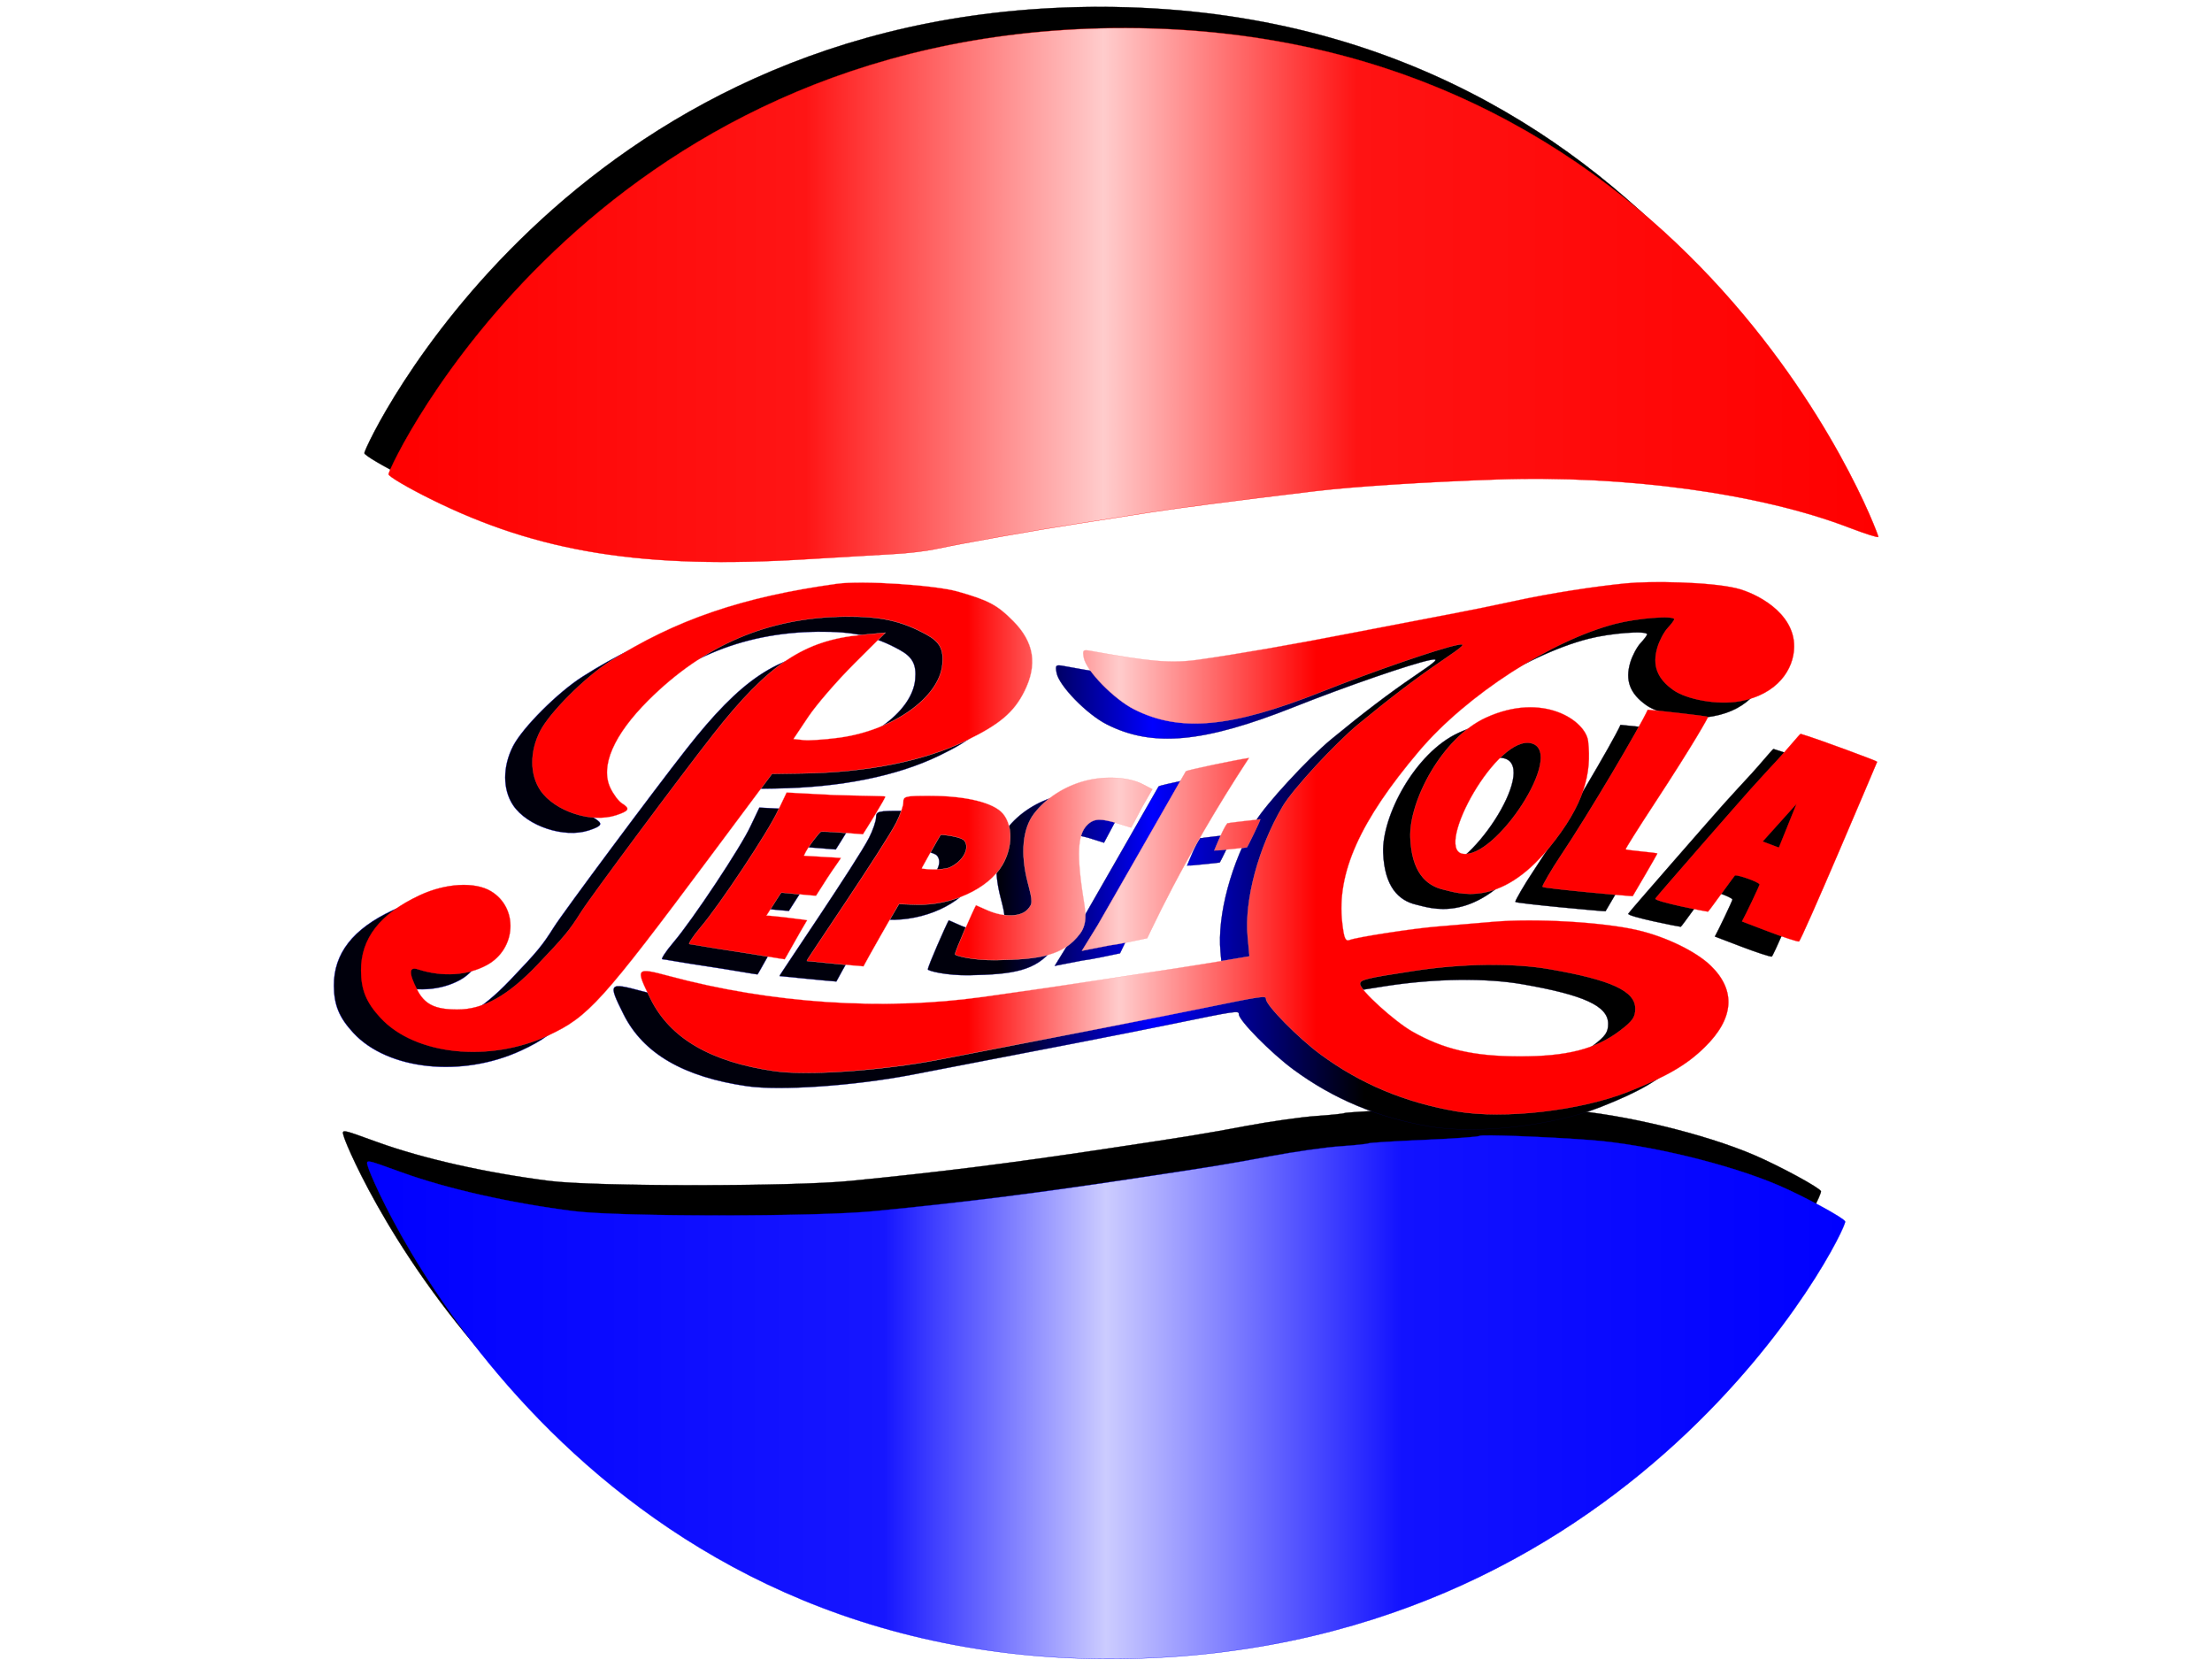 <svg height="1876" width="2500" xmlns="http://www.w3.org/2000/svg" viewBox="1784.97 396.02 5768.9 6198.98"><linearGradient id="a" gradientUnits="userSpaceOnUse" x1="1785.82" x2="7447.89" y1="3620.08" y2="3620.08"><stop offset=".44" stop-color="#00000c"/><stop offset=".54" stop-color="#00f"/><stop offset=".68"/></linearGradient><linearGradient id="b" gradientUnits="userSpaceOnUse" x1="1785.82" x2="7447.89" y1="3620.08" y2="3620.08"><stop offset="0" stop-color="#00f"/><stop offset="1"/></linearGradient><linearGradient id="c" gradientUnits="userSpaceOnUse" x1="1990" x2="7553.86" y1="1497.83" y2="1497.83"><stop offset="0" stop-color="red"/><stop offset=".28" stop-color="#ff1515"/><stop offset=".48" stop-color="#fcc"/><stop offset=".65" stop-color="#ff1313"/><stop offset="1" stop-color="red"/></linearGradient><linearGradient id="d" gradientUnits="userSpaceOnUse" x1="1887.37" x2="7549.45" y1="3563.66" y2="3563.66"><stop offset=".4" stop-color="red"/><stop offset=".5" stop-color="#fcc"/><stop offset=".63" stop-color="red"/></linearGradient><linearGradient id="e" gradientUnits="userSpaceOnUse" x1="1887.37" x2="7549.45" y1="3563.66" y2="3563.66"><stop offset="0" stop-color="red"/><stop offset=".36" stop-color="#fcc"/><stop offset="1" stop-color="red"/></linearGradient><linearGradient id="f" gradientUnits="userSpaceOnUse" x1="1910" x2="7429.78" y1="5613.5" y2="5613.5"><stop offset="0" stop-color="#00f"/><stop offset=".35" stop-color="#1616ff"/><stop offset=".5" stop-color="#ccf"/><stop offset=".7" stop-color="#1212ff"/><stop offset="1" stop-color="#00f"/></linearGradient><g fill-rule="evenodd"><path d="M5973.81 4525.06c-3.24 3.43-96.21 10.12-206.59 14.87s-203.69 10.49-207.33 12.75c-3.66 2.27-51.47 7.21-106.25 11-54.78 3.8-171.32 20.3-258.97 36.69-167.85 31.4-203.91 37.27-525.33 85.63-365.25 54.96-619.58 86.9-956.22 120.08-215.43 21.23-954.17 21.2-1121.49-.06-237.31-30.15-472.1-83.03-643.39-144.94-141.08-50.98-133.78-49.99-123.8-16.83 20.91 69.42 764.16 1829.88 2760.3 1833.92 1976 4 2764.7-1607.1 2754.79-1633.64-5.02-13.43-155.88-95.1-250.14-135.43-185.13-79.2-488.76-152.38-698.36-168.29-165.73-12.59-411.43-21.87-417.22-15.75zM4602.74 422.02c-1950.3 23.58-2703.01 1639.79-2703.01 1665.95 0 8.02 70.89 49.77 157.52 92.78 402.48 199.81 793.89 262.31 1405.84 224.49 130.77-8.08 277.89-16.87 326.93-19.55 49.04-2.67 115.91-10.52 148.62-17.46 117.4-24.87 371.62-70.24 534.98-95.48 91.54-14.13 214.59-33.32 273.44-42.64 95.22-15.06 310.26-42.77 612.26-78.87 144.63-17.29 409.32-34.31 679.71-43.7 480.13-16.67 981.87 51.86 1314.61 179.55 60.48 23.2 109.97 38.87 109.96 34.8-.01-16.03-710.86-1925.87-2860.86-1899.87z" stroke="#000"/><path d="M6510.21 2630.75c-110.77 10.9-276.35 35.21-425.45 67.91-62.99 13.82-168.97 35.33-235.52 47.81-66.54 12.47-219.06 41.74-338.92 65.04-248.54 48.32-449.74 83.48-598.73 104.63-99.96 14.19-183.56 7.28-400.83-33.13-28.91-5.37-31.25-2.99-25.67 26.21 9.16 47.91 112.84 154.15 187.12 191.73 171.29 86.66 361.79 69.13 698.13-64.25 195.95-77.71 439.73-161.87 509.15-175.76 36.48-7.29 28.11 1.19-60.49 61.26-90.77 61.55-192.03 138.59-308.52 234.71-86.9 71.71-245.28 243.54-282.57 306.54-90.66 153.23-143.57 350.13-130.89 487.15l6.76 73.05-87.02 14.69c-204.91 34.58-614.06 96.2-909.74 136.98-374.99 51.74-789.47 24.09-1170.55-78.07-125.24-33.57-127.44-30.8-68.75 86.65 73.02 146.11 223.82 233.93 460.72 268.3 123.36 17.9 400.07-1.21 615.24-42.48 479.67-92.01 811.16-156.69 967.9-188.87 247.17-50.75 254.07-51.76 254.07-37.32 0 22.92 120.36 144.99 203.18 206.05 149.8 110.47 314.87 179.61 508.27 212.9 176.75 30.43 461.95-2.18 641.74-73.37 143.82-56.94 216.91-99.43 284.42-165.35 110.37-107.75 118.32-212.63 23.14-305.08-55.09-53.5-167.93-108.22-273.79-132.77-130.17-30.19-382.15-44.71-540.03-31.12-76.53 6.58-171.81 14.64-211.73 17.91-87.56 7.15-294.98 39.08-322.49 49.64-16.41 6.3-21.16-4.53-28.06-63.91-21.49-185.17 66.07-380.63 287.62-642 176.52-208.26 493.07-413.28 733.32-474.97 83.09-21.35 218.86-31.56 218.86-16.47 0 3.6-11.02 18.38-24.48 32.84-13.47 14.45-30.63 46.77-38.13 71.8-20.14 67.22-1.53 116.75 60.15 160.1 47.67 33.5 161.73 56.76 248.31 41.19 139-25 201.04-118.98 201.82-203.45 1.18-128.55-143.76-201.15-216.51-218.45-101.31-24.1-321.31-27.1-411.05-18.27zm-2947.62 1.58c-353.22 49.02-603.57 134.82-848.73 290.89-91.91 58.51-222.96 189.56-258.68 258.65-39.55 76.54-39.41 163.06.38 221.83 52.7 77.88 191.08 123.51 282.8 93.24 49.5-16.34 53.6-24.89 21.55-44.91-12.27-7.66-31.55-33.41-42.85-57.22-38.54-81.2 12.03-197.74 142.02-327.24 207.92-207.12 447.91-309.31 733.74-312.4 133.35-1.44 211.46 15.78 305.36 67.37 49.12 26.99 63.87 55 58.57 111.23-11.66 123.71-185.06 246.4-386.55 273.51-51.89 6.98-111.23 10.93-131.87 8.76l-37.5-3.94 55.07-82.27c30.3-45.25 107.52-134.58 171.62-198.51l116.55-116.22-87.48 8.01c-215.89 19.76-348.95 108.68-554.85 370.84-121.81 155.08-458.13 607.11-494.08 664.05-44 69.7-61.05 90.33-163.47 197.74-109.92 115.3-201.84 166.59-298.51 166.59-84.05 0-122.53-19.01-150.84-74.49-32.05-62.82-30.78-86.85 3.99-75.69 90.8 29.13 185.05 23.3 257.1-15.91 110.26-60.01 118.59-213.7 14.93-275.83-60.35-36.16-169.47-29.9-266.01 15.28-148.34 69.42-219.88 161.34-219.03 281.45.51 72.39 19.68 118.79 72.83 176.23 128.85 139.26 405.67 168.15 627.16 65.46 148.78-68.99 199.05-124.6 608.02-672.63l226.8-303.91 114.93-1.73c241.38-3.63 452.1-45.91 610.99-122.62 123.97-59.85 177.67-105.37 216.69-183.65 49.89-100.11 36.53-183.81-42.01-263.14-59.2-59.79-92.18-77.34-206.48-109.8-86.93-24.69-358.11-42.13-452.16-29.02zm2423.86 500.09c-163.45 74.85-287.36 311.87-282 448 5 127 57.34 178.61 124 194 52 12 208 72 394-156 132.83-162.82 159.74-278.89 146-398-8.82-76.49-168-186-382-88zm172 96c126.48 37.55-138.72 437.65-260 412-104-22 132-450 260-412zm106.18 421.75c-32.16 47.94-66.68 107.73-66.68 113.75 0 5.56 335.49 36.36 337 35 1.55-1.41 92-157.42 92-159 0-3.29-118.31-12.37-118.31-16.01s47.23-78.72 104.95-166.85c156.9-239.54 202.36-324.74 202.36-327.14 0-3.25-186.67-23.67-225-27-27.62 62.06-219.68 388.26-326.32 547.25zm815.72-365.23c-24.99 26.74-72.34 78.46-105.22 114.94-32.89 36.48-349.99 399.05-355.18 408.04-6.07 10.51 193.59 49.75 196 49 3.47-1.09 98.75-135.46 101.17-135.81 11.98-1.72 86.28 23.33 91.83 33.81 1.29 2.45-55.4 120.91-65.63 138.36l98.25 37.52c54.05 20.64 105.36 37.52 114.02 37.52 8.68 0 291.52-669.23 292.3-671.42.7-1.94-219.41-84.47-285.94-103.98-1.92-.57-56.62 65.29-81.6 92.02zm.6 332.98l-61-23 127.29-141.42zm-1979-335c-41.59 5.55-233.3 45.34-236 50-18 31-308.23 538.97-329.15 574.43l-58.85 95.57 103-20c35.34-4.25 103-19 141-27 1.38-.29 127.31-287.33 380-673zm-610.5 85.06c-77.25 19.54-147.52 64.56-192.2 123.13-43.06 56.45-51.48 149.45-23.33 257.71 18.75 72.16 18.71 78.36-.71 99.81-25.32 27.98-85.8 29.82-146.51 4.44-24.26-10.13-46.27-21.03-46.75-20.15-10 18-77.76 170.58-77.76 183.18 0 5.46 68.78 23.44 155.76 21.82 161-3 248.63-15.98 311-99 30.47-40.57 18.83-90.81 11.24-140.01-28.24-182.99-13.24-236.99 15.76-265.99 28.02-28.03 57-21 106.22-8.1l57.78 18.1 41.41-77.8 37.62-65.48-36.33-18.79c-50.99-26.36-138.86-31.67-213.2-12.87zm-1149.13 112.37c-35.12 76.9-217.16 351.37-288.18 434.49-30.8 36.05-46.84 63.08-42.19 63.08 4.64 0 79.17 13.73 172.23 27.5 75.71 11.19 182.09 30.14 183.77 29.5 2.03-.78 52-93 84-146 .57-.95-130.38-17.41-151.86-17.41 36.29-56.57 52.46-84.79 55.86-85.59 2.74-.65 106.69 10.96 129.11 11.77l41.8-65.34c22.99-35.93 51.09-72.78 51.09-76.43l-138-8c15.6-36.83 58.94-87.31 62-89 2.97-1.65 37.51-.35 73.2 2.53l85.12 6.86c13.32-20.35 86.73-138.36 83.68-141.39-3.05-3.05-94.96-2.36-194-6l-175-9zm468.29-31.81c0 13.58-11.66 47.6-25.91 75.62-44.81 88.07-337.67 516.63-334.75 516.76 2.9.13 177.68 18.23 212.52 20.35 8.73-17.98 118.95-211.88 132.26-232.68l62.21 2.07c134.07 4.46 271.01-58.01 323.82-147.74 38.92-66.13 39.66-148.66 1.72-192.77-35.14-40.85-138.04-65.85-272.05-66.11-92.46-.17-99.82 1.64-99.82 24.5zm228.34 143.38c20.2 25.04-.85 73.81-53 99-27.7 13.38-107.46 6.62-106 4 5-9 67.83-123.77 71-125 2.8-1.1 74.92 5.78 88 22zm982.08-65.29c-16.26 20.58-39.08 79.29-48.94 102.3-.45 1.05 120.62-11.16 121.86-12.01 2.6-1.79 52.88-105 50-105-4 0-122.09 13.65-122.92 14.71zm1204.71 545.08c228.86 39.87 318.78 81.32 319.03 147.08.13 32.02-9.7 46.29-56.42 81.97-91.01 69.5-199.6 97.14-378.98 96.51-170.17-.59-280.39-26.31-397.13-92.68-66.74-37.94-195.71-155.07-195.71-177.73 0-16.23 20.39-21.2 199.63-48.72 183.12-28.13 371.38-30.51 509.58-6.43z" fill="url(#a)" stroke="url(#b)"/><path d="M4693.01 501C2742.7 524.58 1990 2140.79 1990 2166.95c0 8.02 70.89 49.77 157.52 92.78 402.48 199.81 793.89 262.31 1405.84 224.49 130.77-8.08 277.89-16.87 326.93-19.55 49.04-2.67 115.91-10.52 148.61-17.46 117.41-24.87 371.63-70.24 534.99-95.48 91.54-14.13 214.59-33.32 273.44-42.64 95.22-15.06 310.26-42.77 612.26-78.87 144.63-17.29 409.32-34.31 679.71-43.7 480.12-16.67 981.87 51.86 1314.61 179.55 60.48 23.2 109.96 38.87 109.95 34.8 0-16.03-710.85-1925.87-2860.85-1899.87z" fill="url(#c)" stroke="red"/><path d="M6611.76 2574.33c-110.76 10.9-276.35 35.21-425.45 67.91-62.99 13.82-168.97 35.33-235.52 47.81-66.54 12.47-219.06 41.74-338.92 65.04-248.54 48.32-449.74 83.48-598.73 104.63-99.96 14.19-183.56 7.28-400.83-33.13-28.91-5.37-31.25-2.99-25.67 26.21 9.16 47.91 112.84 154.15 187.12 191.73 171.29 86.66 361.79 69.13 698.13-64.25 195.95-77.71 439.73-161.87 509.15-175.76 36.48-7.29 28.11 1.19-60.49 61.26-90.77 61.55-192.03 138.59-308.52 234.71-86.9 71.71-245.28 243.54-282.57 306.54-90.66 153.23-143.57 350.13-130.89 487.15l6.76 73.05-87.02 14.69c-204.91 34.58-614.06 96.2-909.74 136.98-374.99 51.74-789.47 24.09-1170.55-78.07-125.24-33.57-127.44-30.8-68.75 86.65 73.02 146.11 223.82 233.93 460.72 268.3 123.36 17.9 400.07-1.21 615.24-42.48 479.67-92.01 811.16-156.69 967.9-188.87 247.17-50.75 254.07-51.76 254.07-37.32 0 22.92 120.36 144.99 203.18 206.05 149.8 110.47 314.87 179.61 508.27 212.9 176.75 30.43 461.95-2.18 641.74-73.37 143.82-56.94 216.91-99.43 284.42-165.35 110.37-107.75 118.32-212.63 23.14-305.08-55.09-53.5-167.93-108.22-273.79-132.77-130.17-30.19-382.15-44.71-540.03-31.12-76.53 6.58-171.81 14.64-211.73 17.91-87.56 7.15-294.98 39.08-322.49 49.64-16.41 6.3-21.16-4.53-28.06-63.91-21.49-185.17 66.07-380.63 287.62-642 176.52-208.26 493.07-413.28 733.32-474.97 83.09-21.35 218.86-31.56 218.86-16.47 0 3.6-11.02 18.38-24.48 32.84-13.47 14.45-30.63 46.77-38.13 71.8-20.14 67.22-1.53 116.75 60.15 160.1 47.67 33.5 161.73 56.76 248.31 41.19 139-25 201.04-118.97 201.82-203.45 1.18-128.55-143.76-201.14-216.51-218.45-101.31-24.1-321.31-27.1-411.05-18.27zm-2947.62 1.58c-353.22 49.02-603.57 134.82-848.73 290.89-91.91 58.51-222.96 189.56-258.68 258.65-39.55 76.54-39.41 163.06.38 221.83 52.7 77.88 191.08 123.51 282.8 93.24 49.5-16.34 53.6-24.89 21.55-44.91-12.27-7.66-31.55-33.41-42.85-57.22-38.54-81.2 12.03-197.74 142.02-327.24 207.92-207.12 447.91-309.31 733.74-312.4 133.35-1.44 211.46 15.78 305.36 67.37 49.12 26.99 63.87 55 58.57 111.23-11.66 123.71-185.06 246.4-386.55 273.51-51.89 6.98-111.23 10.93-131.87 8.76l-37.5-3.94 55.07-82.27c30.3-45.25 107.52-134.58 171.62-198.51l116.55-116.22-87.48 8.01c-215.89 19.76-348.95 108.68-554.85 370.84-121.81 155.08-458.13 607.11-494.08 664.05-44 69.7-61.05 90.33-163.47 197.74-109.92 115.3-201.84 166.59-298.51 166.59-84.05 0-122.53-19.01-150.84-74.49-32.05-62.82-30.78-86.85 3.99-75.69 90.8 29.13 185.05 23.3 257.1-15.91 110.26-60.01 118.59-213.7 14.93-275.83-60.35-36.16-169.47-29.9-266.01 15.28-148.34 69.42-219.88 161.34-219.03 281.45.51 72.39 19.68 118.79 72.83 176.23 128.85 139.26 405.67 168.15 627.16 65.46 148.78-68.99 199.05-124.6 608.02-672.63l226.8-303.91 114.93-1.73c241.38-3.63 452.1-45.91 610.99-122.62 123.97-59.85 177.67-105.37 216.69-183.65 49.89-100.11 36.53-183.81-42.01-263.14-59.2-59.79-92.18-77.34-206.48-109.8-86.93-24.69-358.11-42.13-452.16-29.02zM6088 3076c-163.45 74.85-287.36 311.87-282 448 5 127 57.34 178.62 124 194 52 12 208 72 394-156 132.83-162.82 159.74-278.89 146-398-8.82-76.49-168-186-382-88zm172 96c126.48 37.55-138.72 437.66-260 412-104-22 132-450 260-412zm106.18 421.75c-32.16 47.94-66.68 107.73-66.68 113.75 0 5.56 335.49 36.37 337 35 1.55-1.41 92-157.42 92-159 0-3.29-118.31-12.37-118.31-16.01s47.23-78.72 104.95-166.85c156.9-239.54 202.36-324.74 202.36-327.14 0-3.24-186.67-23.67-225-27-27.62 62.06-219.68 388.26-326.32 547.25zm815.72-365.23c-24.99 26.74-72.34 78.46-105.22 114.94-32.89 36.48-349.99 399.05-355.18 408.04-6.07 10.51 193.59 49.75 196 49 3.47-1.09 98.75-135.46 101.17-135.81 11.98-1.72 86.28 23.33 91.83 33.81 1.3 2.45-55.4 120.91-65.63 138.36l98.25 37.52c54.05 20.64 105.36 37.52 114.02 37.52 8.68 0 291.52-669.23 292.31-671.42.69-1.93-219.42-84.47-285.95-103.98-1.92-.56-56.62 65.29-81.6 92.02zm.6 332.98l-61-23 127.29-141.42zm-1979-335c-41.59 5.55-233.3 45.34-236 50-18 31-308.23 538.97-329.15 574.43l-58.85 95.57 103-20c35.34-4.25 103-19 141-27 1.38-.29 127.31-287.33 380-673zm-610.5 85.06c-77.25 19.54-147.52 64.56-192.2 123.13-43.06 56.45-51.48 149.45-23.33 257.71 18.75 72.16 18.71 78.36-.71 99.81-25.32 27.98-85.8 29.82-146.51 4.44-24.26-10.13-46.26-21.02-46.75-20.15-10 18-77.76 170.58-77.76 183.18 0 5.46 68.78 23.44 155.76 21.82 161-3 248.63-15.98 311-99 30.47-40.56 18.83-90.81 11.24-140.01-28.24-182.99-13.24-236.99 15.76-265.99 28.02-28.02 57-21 106.22-8.1l57.78 18.1 41.41-77.8 37.62-65.48-36.33-18.79c-50.99-26.36-138.86-31.67-213.2-12.87zm-1149.13 112.37c-35.12 76.9-217.16 351.37-288.18 434.49-30.8 36.05-46.84 63.08-42.19 63.08 4.64 0 79.17 13.73 172.23 27.5 75.71 11.2 182.09 30.14 183.77 29.5 2.03-.78 52-93 84-146 .57-.95-130.38-17.41-151.86-17.41 36.29-56.57 52.46-84.79 55.86-85.59 2.74-.64 106.69 10.97 129.11 11.77l41.8-65.34c22.99-35.93 51.09-72.78 51.09-76.43l-138-8c15.6-36.82 58.94-87.3 62-89 2.97-1.64 37.51-.35 73.2 2.53l85.12 6.86c13.32-20.35 86.73-138.36 83.68-141.39-3.05-3.05-94.96-2.36-194-6l-175-9zm468.29-31.81c0 13.58-11.66 47.6-25.91 75.62-44.81 88.07-337.67 516.63-334.75 516.76 2.9.13 177.68 18.23 212.52 20.35 8.73-17.97 118.95-211.88 132.26-232.68l62.21 2.07c134.07 4.46 271.01-58.01 323.82-147.74 38.92-66.13 39.66-148.66 1.72-192.77-35.14-40.85-138.04-65.85-272.05-66.11-92.46-.17-99.82 1.64-99.82 24.5zm228.34 143.38c20.2 25.04-.85 73.81-53 99-27.7 13.38-107.46 6.62-106 4 5-9 67.83-123.76 71-125 2.8-1.09 74.92 5.78 88 22zm982.08-65.29c-16.26 20.58-39.08 79.29-48.94 102.3-.45 1.05 120.62-11.16 121.86-12.01 2.6-1.79 52.88-105 50-105-4 0-122.09 13.66-122.92 14.71zm1204.71 545.08c228.86 39.87 318.78 81.32 319.03 147.08.13 32.02-9.7 46.29-56.42 81.97-91.01 69.5-199.6 97.14-378.98 96.51-170.17-.59-280.39-26.31-397.13-92.68-66.74-37.94-195.71-155.07-195.71-177.73 0-16.23 20.39-21.2 199.63-48.72 183.12-28.13 371.38-30.51 509.58-6.43z" fill="url(#d)" stroke="url(#e)"/><path d="M6064.08 4637.89c-3.24 3.43-96.21 10.12-206.59 14.88-110.38 4.74-203.69 10.48-207.33 12.74-3.66 2.27-51.47 7.21-106.25 11.01-54.78 3.79-171.32 20.29-258.97 36.69-167.85 31.39-203.91 37.27-525.33 85.63-365.26 54.96-619.58 86.89-956.22 120.07-215.44 21.23-954.18 21.2-1121.5-.06-237.31-30.15-472.09-83.03-643.38-144.93-141.08-50.99-133.78-50-123.8-16.84 20.91 69.42 764.16 1829.88 2760.3 1833.92 1976 4 2764.7-1607.1 2754.79-1633.63-5.02-13.44-155.88-95.11-250.14-135.44-185.13-79.2-488.76-152.38-698.36-168.29-165.73-12.59-411.43-21.87-417.22-15.75z" fill="url(#f)" stroke="#00f"/></g></svg>